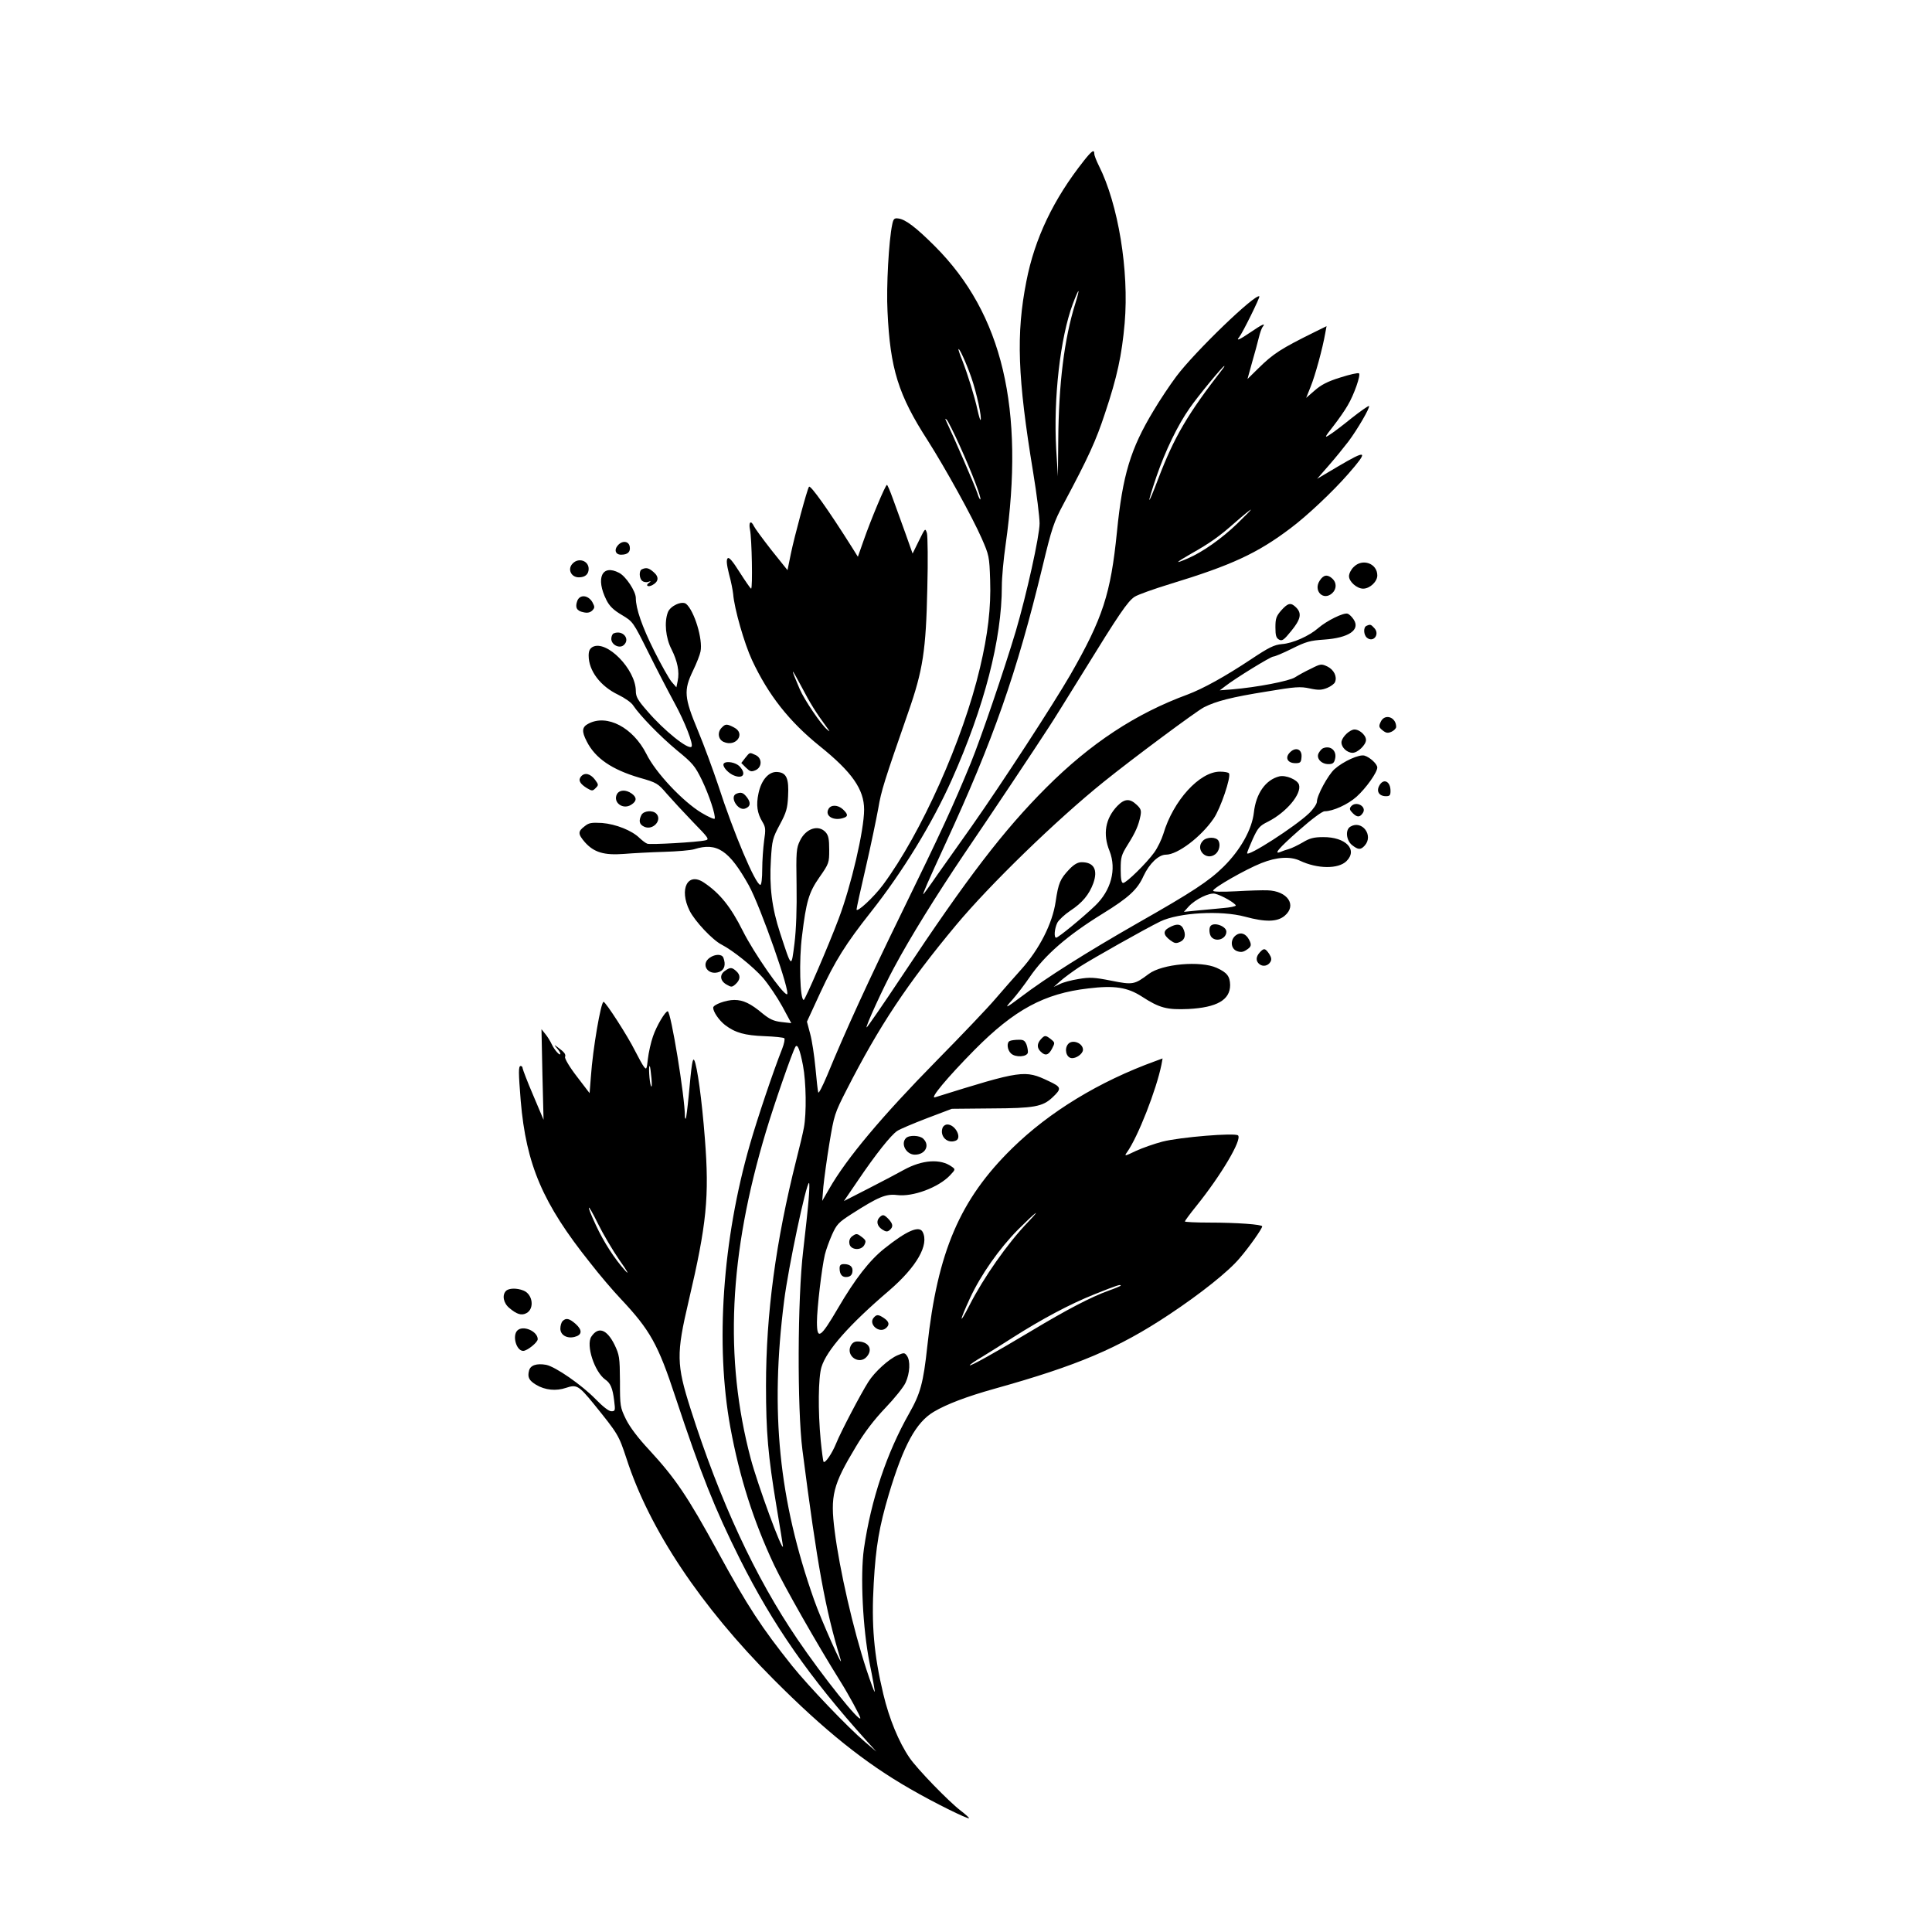 <?xml version="1.0" standalone="no"?>
<!DOCTYPE svg PUBLIC "-//W3C//DTD SVG 20010904//EN"
 "http://www.w3.org/TR/2001/REC-SVG-20010904/DTD/svg10.dtd">
<svg version="1.0" xmlns="http://www.w3.org/2000/svg"
 width="1024pt" height="1024pt" viewBox="0 0 1024 1024"
 preserveAspectRatio="xMidYMid meet">
<g transform="translate(0,1024) scale(0.1,-0.1)"
fill="#000000" stroke="none">
<path d="M5744 9387 c-160 -202 -260 -411 -304 -638 -55 -279 -47 -509 36
-1013 19 -115 34 -237 34 -270 0 -67 -69 -377 -126 -571 -62 -207 -184 -565
-239 -700 -93 -226 -154 -359 -367 -795 -173 -354 -297 -624 -394 -860 -24
-57 -45 -98 -47 -90 -3 8 -9 67 -15 131 -6 63 -18 144 -28 180 l-17 64 71 154
c78 168 135 259 267 426 170 215 327 472 430 703 172 385 265 744 265 1026 0
45 9 143 20 219 102 721 -16 1223 -375 1582 -98 98 -156 143 -194 147 -21 3
-26 -2 -32 -32 -18 -83 -32 -332 -25 -460 14 -305 57 -443 214 -686 92 -145
235 -403 285 -517 39 -89 41 -96 45 -222 5 -145 -12 -288 -54 -465 -90 -382
-311 -876 -514 -1150 -49 -66 -140 -150 -140 -130 0 7 22 107 49 223 27 117
56 257 66 312 16 95 31 142 159 510 78 223 94 328 101 657 4 145 2 276 -2 292
-9 28 -9 28 -42 -39 l-34 -69 -39 110 c-22 60 -51 142 -66 182 -14 39 -28 72
-31 72 -8 0 -85 -184 -123 -293 l-31 -88 -30 48 c-128 203 -221 333 -229 323
-9 -10 -78 -266 -96 -354 l-18 -88 -85 106 c-46 59 -88 116 -93 127 -16 34
-29 22 -21 -18 10 -45 15 -313 6 -313 -3 0 -30 39 -60 86 -39 62 -57 82 -64
75 -8 -8 -6 -31 7 -84 11 -39 20 -87 22 -106 6 -77 59 -262 100 -350 87 -186
197 -325 358 -455 172 -138 236 -230 236 -337 0 -110 -69 -405 -135 -579 -55
-146 -178 -430 -185 -430 -20 0 -26 210 -9 340 22 182 36 230 92 310 51 73 52
77 52 146 0 57 -4 76 -19 93 -38 42 -105 20 -136 -45 -19 -39 -21 -57 -18
-236 2 -123 -2 -235 -11 -308 -17 -133 -14 -135 -76 54 -44 134 -58 247 -49
390 6 102 9 114 47 185 35 65 41 87 44 151 5 93 -8 124 -55 128 -46 5 -87 -41
-102 -114 -13 -61 -7 -104 21 -150 17 -28 18 -40 9 -100 -5 -38 -10 -106 -10
-151 0 -48 -4 -83 -10 -83 -25 0 -141 273 -224 530 -27 80 -74 209 -107 288
-73 175 -76 213 -26 317 19 39 37 85 40 102 13 65 -33 215 -76 252 -22 18 -84
-10 -97 -44 -20 -52 -12 -136 19 -196 32 -64 43 -119 33 -168 l-7 -34 -26 30
c-13 16 -55 90 -92 164 -64 128 -97 224 -97 279 0 36 -53 116 -89 134 -90 47
-125 -28 -67 -144 16 -32 37 -53 81 -79 60 -36 60 -36 140 -196 44 -89 107
-210 139 -269 56 -102 103 -223 91 -234 -17 -17 -146 86 -234 189 -51 58 -61
76 -61 107 -1 115 -155 272 -229 233 -15 -9 -21 -21 -21 -46 0 -80 62 -162
156 -207 35 -17 71 -42 80 -57 36 -54 142 -163 232 -238 85 -69 96 -84 132
-157 39 -81 74 -188 68 -205 -2 -5 -33 9 -70 31 -98 59 -243 212 -292 312 -71
140 -208 212 -306 161 -36 -18 -38 -41 -10 -95 45 -89 133 -149 279 -192 92
-26 98 -30 145 -85 28 -32 90 -99 139 -150 83 -85 88 -92 66 -97 -42 -10 -292
-24 -308 -18 -9 3 -27 17 -41 30 -40 40 -126 74 -199 80 -57 3 -70 1 -93 -18
-36 -27 -35 -41 2 -84 48 -54 102 -70 207 -62 49 4 144 9 213 11 69 2 141 8
160 14 120 38 185 -6 289 -192 63 -115 225 -577 202 -577 -23 0 -175 218 -234
336 -64 128 -122 200 -206 256 -86 58 -133 -34 -76 -149 28 -56 122 -156 170
-180 60 -31 166 -116 219 -176 29 -34 75 -102 102 -151 l48 -89 -53 6 c-41 5
-62 15 -99 45 -63 53 -103 72 -150 72 -44 0 -112 -25 -112 -41 0 -22 31 -67
63 -92 54 -41 104 -55 209 -59 54 -2 101 -7 105 -11 4 -4 -1 -29 -11 -55 -48
-121 -132 -371 -171 -507 -146 -506 -184 -1063 -104 -1500 49 -267 123 -498
232 -730 52 -110 228 -420 350 -615 44 -70 107 -186 107 -196 0 -29 -198 218
-333 417 -224 329 -411 732 -567 1222 -75 236 -76 290 -10 571 96 409 110 554
86 861 -16 208 -41 386 -56 415 -9 16 -14 -15 -30 -190 -6 -63 -13 -116 -15
-119 -3 -2 -5 4 -5 15 0 99 -74 554 -91 554 -13 0 -59 -77 -78 -133 -11 -31
-23 -85 -27 -119 -6 -56 -8 -59 -21 -42 -8 10 -29 49 -48 86 -37 75 -155 258
-166 258 -14 0 -57 -249 -67 -395 l-7 -89 -68 89 c-38 49 -65 95 -62 103 5 14
-3 25 -40 52 -19 14 -20 14 -3 -6 10 -11 18 -24 18 -29 0 -15 -31 19 -45 49
-8 17 -23 42 -35 56 l-20 25 5 -240 6 -240 -55 130 c-31 72 -55 136 -56 143 0
6 -4 12 -10 12 -13 0 -12 -34 0 -185 29 -339 117 -544 367 -857 51 -66 124
-151 162 -191 157 -167 199 -242 291 -522 136 -410 208 -591 342 -859 175
-349 370 -629 673 -965 l50 -55 -60 51 c-91 77 -300 296 -386 403 -162 203
-236 315 -393 603 -163 299 -227 392 -365 542 -59 63 -102 120 -123 162 -31
64 -32 69 -32 202 -1 128 -3 139 -29 194 -41 82 -86 98 -123 42 -29 -45 17
-186 74 -227 28 -19 39 -46 47 -110 7 -55 6 -58 -15 -58 -13 0 -44 24 -83 64
-74 76 -213 172 -262 182 -51 9 -84 -2 -91 -31 -9 -35 0 -52 38 -75 47 -28
105 -34 158 -16 56 19 67 13 147 -85 130 -161 132 -164 174 -291 121 -374 393
-782 779 -1169 270 -271 484 -443 725 -581 126 -73 305 -161 311 -155 2 2 -18
20 -44 40 -64 49 -230 220 -271 280 -57 83 -108 207 -139 337 -50 209 -64 367
-51 589 11 194 29 299 80 471 78 260 144 381 238 437 69 41 175 81 321 122
441 123 658 215 926 393 166 110 316 229 375 300 50 58 119 156 119 168 0 10
-133 20 -282 20 -70 0 -128 3 -128 6 0 3 27 40 61 82 132 164 243 352 221 374
-15 15 -308 -9 -401 -33 -42 -11 -105 -33 -140 -49 -60 -29 -63 -29 -48 -8 59
83 156 332 183 465 l6 33 -38 -14 c-298 -108 -562 -269 -759 -462 -277 -271
-396 -549 -450 -1049 -21 -196 -37 -252 -96 -356 -119 -210 -202 -457 -240
-718 -20 -142 -6 -425 30 -605 17 -83 29 -151 27 -153 -2 -2 -22 52 -44 119
-69 210 -142 527 -168 733 -24 188 -10 244 113 448 44 74 96 142 155 204 49
51 98 112 108 135 23 50 26 116 7 142 -12 17 -16 17 -49 3 -46 -19 -123 -89
-156 -142 -40 -63 -146 -265 -170 -325 -22 -54 -58 -107 -67 -98 -2 2 -9 53
-15 113 -15 158 -13 333 4 389 27 89 147 225 359 406 146 126 213 243 177 311
-19 34 -84 6 -203 -89 -78 -62 -155 -161 -245 -315 -93 -159 -112 -172 -112
-74 0 72 26 290 42 357 6 25 23 72 38 106 25 55 34 65 106 111 139 89 180 106
238 99 84 -11 220 40 281 104 29 31 30 32 10 46 -60 44 -157 37 -255 -17 -30
-17 -114 -61 -186 -98 l-131 -67 75 110 c92 136 175 241 208 262 13 9 84 39
157 67 l132 50 210 2 c225 1 271 9 323 58 50 47 49 55 -20 87 -126 60 -141 58
-602 -86 -31 -10 64 104 209 251 211 213 369 299 603 326 139 17 208 6 284
-43 94 -61 133 -71 247 -66 151 8 221 48 221 127 -1 46 -16 66 -71 91 -86 39
-289 21 -360 -32 -76 -57 -84 -59 -199 -36 -91 18 -114 19 -173 9 -38 -6 -83
-18 -100 -27 l-32 -15 35 31 c19 17 64 50 100 74 68 44 352 204 430 242 98 47
321 60 450 25 107 -29 170 -28 209 5 67 56 15 132 -91 135 -24 1 -98 -1 -165
-5 -80 -4 -123 -3 -123 3 0 15 172 113 255 146 82 33 154 37 205 13 93 -44
204 -45 247 -2 61 61 -5 128 -124 127 -49 0 -72 -6 -108 -28 -26 -15 -59 -31
-73 -35 -15 -4 -35 -11 -44 -15 -41 -17 -11 19 97 114 69 61 123 101 136 101
44 0 123 36 169 77 50 45 110 129 110 155 0 18 -38 54 -68 63 -27 8 -112 -30
-159 -72 -34 -31 -93 -139 -93 -172 0 -12 -19 -40 -42 -62 -73 -70 -328 -234
-328 -211 0 5 14 39 30 75 27 59 36 70 81 92 98 50 179 147 164 196 -9 27 -70
52 -104 44 -73 -18 -124 -91 -135 -191 -10 -90 -71 -199 -161 -288 -77 -76
-167 -135 -454 -298 -271 -155 -484 -289 -621 -393 -81 -61 -90 -64 -44 -14
22 25 63 78 91 119 80 117 199 221 387 337 138 85 185 128 217 200 31 66 80
113 119 113 62 0 187 95 253 192 36 52 93 220 81 239 -3 5 -24 9 -48 9 -108 0
-248 -154 -300 -330 -9 -29 -30 -73 -48 -98 -40 -56 -148 -162 -165 -162 -9 0
-13 21 -13 71 0 66 3 77 38 133 41 65 57 102 67 153 5 27 2 37 -21 58 -36 34
-64 32 -102 -7 -63 -66 -78 -148 -41 -239 38 -97 8 -209 -77 -290 -67 -64
-195 -169 -206 -169 -13 0 -9 48 6 79 8 15 39 44 69 64 64 42 100 86 122 146
25 71 3 111 -62 111 -20 0 -40 -11 -65 -37 -49 -52 -58 -72 -73 -173 -17 -115
-86 -251 -182 -358 -38 -42 -99 -112 -137 -156 -38 -45 -178 -192 -311 -327
-292 -297 -478 -519 -570 -680 l-37 -64 6 75 c4 41 18 145 32 230 25 150 27
158 92 285 172 337 320 560 578 870 179 215 533 559 784 761 155 125 489 373
531 395 65 33 147 54 335 84 149 25 176 27 226 16 47 -10 63 -9 93 3 19 8 38
22 41 31 12 29 -6 65 -40 82 -32 15 -36 15 -87 -11 -30 -14 -68 -35 -85 -46
-31 -20 -202 -53 -334 -64 l-65 -5 29 22 c54 42 241 157 255 157 8 0 53 19 99
42 74 37 96 43 171 48 129 9 192 51 156 106 -9 14 -23 28 -32 31 -20 8 -111
-37 -156 -76 -48 -42 -135 -81 -193 -85 -41 -4 -68 -17 -164 -81 -137 -91
-253 -155 -335 -186 -275 -101 -514 -258 -750 -494 -224 -224 -418 -476 -764
-998 -101 -152 -186 -275 -188 -273 -6 5 89 213 145 316 87 163 226 386 370
600 143 210 383 570 454 680 20 30 100 159 178 285 191 310 237 378 274 402
17 11 101 41 186 67 328 100 464 163 640 296 86 64 226 196 306 288 110 126
101 131 -57 38 l-108 -64 62 71 c35 40 81 97 104 127 48 64 116 181 109 188
-3 2 -45 -27 -93 -65 -48 -39 -101 -79 -118 -89 -26 -17 -24 -11 21 46 28 36
63 86 77 111 34 57 70 161 60 170 -5 4 -49 -6 -99 -22 -68 -21 -102 -39 -136
-69 l-45 -39 24 60 c24 59 63 202 77 282 l7 38 -63 -31 c-178 -88 -219 -114
-299 -193 l-57 -56 24 87 c14 48 30 107 36 132 6 25 15 51 21 58 17 22 -3 13
-63 -28 -60 -41 -81 -50 -62 -27 17 20 111 211 107 216 -19 18 -342 -293 -440
-424 -33 -44 -88 -126 -121 -182 -122 -202 -164 -341 -194 -643 -33 -328 -75
-457 -247 -757 -91 -157 -360 -571 -523 -803 -60 -85 -142 -201 -182 -257 -39
-57 -73 -103 -74 -103 -5 0 24 66 118 270 253 548 377 902 513 1464 50 208 60
238 112 335 133 249 172 335 220 481 64 191 89 307 104 477 24 278 -34 631
-137 835 -13 26 -24 54 -24 63 0 25 -13 16 -56 -38z m-45 -757 c-58 -185 -88
-424 -90 -725 l-2 -190 -9 145 c-15 268 21 589 88 769 15 40 28 70 30 68 2 -1
-6 -32 -17 -67z m-551 -390 c28 -80 58 -218 49 -226 -2 -2 -9 22 -16 53 -15
70 -52 189 -80 261 -12 29 -21 56 -21 60 1 16 40 -68 68 -148z m1335 48 c-188
-242 -259 -362 -345 -588 -58 -153 -62 -144 -8 16 47 136 112 271 177 363 43
62 174 221 182 221 2 0 -1 -6 -6 -12z m-1395 -413 c63 -139 115 -275 108 -282
-2 -2 -10 13 -16 34 -15 44 -122 291 -168 388 -3 7 -1 7 6 0 6 -5 38 -69 70
-140z m1469 -411 c-81 -78 -184 -151 -262 -184 -72 -31 -67 -24 16 24 103 58
151 92 239 170 41 36 77 65 80 65 3 0 -30 -33 -73 -75z m-2306 -869 c41 -79
75 -134 127 -204 22 -30 23 -33 5 -17 -32 27 -120 157 -144 213 -52 121 -49
123 12 8z m2257 -1122 c23 -13 42 -28 42 -32 0 -5 -30 -11 -67 -14 -38 -4 -99
-9 -138 -13 l-70 -7 25 28 c36 39 110 75 140 68 14 -3 44 -16 68 -30z m-2252
-880 c17 -89 19 -254 5 -329 -5 -28 -23 -104 -40 -170 -109 -432 -161 -818
-161 -1199 0 -246 11 -371 55 -636 19 -114 35 -210 35 -215 -2 -34 -135 329
-171 465 -141 533 -116 1079 81 1734 44 147 140 423 156 449 11 17 24 -16 40
-99z m-803 -68 c3 -36 2 -52 -3 -40 -8 19 -14 113 -6 104 2 -2 6 -31 9 -64z
m833 -642 c-4 -49 -17 -171 -29 -273 -30 -250 -32 -835 -4 -1055 79 -614 121
-843 202 -1110 20 -67 -104 212 -140 315 -187 530 -234 997 -159 1585 22 176
117 625 132 625 3 0 2 -39 -2 -87z m-1002 -323 c42 -59 53 -80 30 -55 -56 62
-113 150 -155 240 -56 120 -48 128 10 10 27 -55 79 -143 115 -195z m2165 203
c-109 -113 -236 -295 -311 -442 -57 -111 -54 -86 3 38 58 125 156 264 255 364
91 91 131 122 53 40z m491 -337 c0 -2 -28 -14 -62 -26 -95 -34 -225 -102 -413
-215 -192 -115 -325 -189 -325 -181 0 3 30 24 68 46 37 23 108 67 159 100 157
100 306 179 434 230 120 48 139 54 139 46z"/>
<path d="M3276 7351 c-23 -25 -14 -51 16 -51 34 0 50 14 46 41 -4 31 -38 36
-62 10z"/>
<path d="M3036 7254 c-30 -29 -10 -74 32 -74 33 0 52 16 52 45 0 43 -53 61
-84 29z"/>
<path d="M7175 7235 c-14 -13 -25 -35 -25 -49 0 -29 42 -66 75 -66 35 0 75 37
75 70 0 64 -79 92 -125 45z"/>
<path d="M3403 7223 c-17 -6 -16 -48 1 -62 7 -6 22 -9 32 -5 15 5 16 4 4 -5
-21 -14 -6 -25 18 -12 33 18 36 43 7 68 -26 23 -39 26 -62 16z"/>
<path d="M6995 7163 c-36 -54 19 -110 66 -67 24 22 24 56 1 77 -26 24 -47 21
-67 -10z"/>
<path d="M3060 7056 c-13 -35 -4 -54 32 -61 21 -5 35 -2 47 9 14 15 14 19 1
44 -22 38 -66 43 -80 8z"/>
<path d="M6791 7005 c-27 -31 -31 -44 -31 -90 0 -44 4 -56 19 -65 17 -9 26 -2
65 46 50 61 57 93 26 124 -28 28 -43 25 -79 -15z"/>
<path d="M7243 6923 c-18 -7 -16 -48 2 -63 34 -28 69 18 40 50 -19 21 -22 22
-42 13z"/>
<path d="M3253 6883 c-7 -2 -13 -16 -13 -29 0 -31 42 -53 65 -34 38 32 -4 83
-52 63z"/>
<path d="M7318 6414 c-11 -23 -10 -29 10 -45 19 -15 28 -16 48 -7 13 6 24 18
24 25 0 53 -61 73 -82 27z"/>
<path d="M3826 6384 c-25 -24 -20 -63 9 -76 66 -30 119 44 56 76 -38 20 -46
20 -65 0z"/>
<path d="M7170 6372 c-28 -9 -60 -45 -60 -67 0 -27 30 -55 59 -55 27 0 71 42
71 68 0 29 -44 63 -70 54z"/>
<path d="M7012 6274 c-7 -3 -17 -15 -23 -26 -14 -27 14 -58 52 -58 23 0 30 6
35 27 11 43 -23 74 -64 57z"/>
<path d="M6834 6249 c-24 -27 -8 -54 32 -54 25 0 30 4 32 29 6 46 -32 61 -64
25z"/>
<path d="M3950 6223 l-21 -27 25 -25 c22 -21 28 -23 51 -13 35 16 35 64 0 80
-33 15 -30 16 -55 -15z"/>
<path d="M3837 6194 c-11 -11 13 -43 44 -60 54 -27 79 1 39 44 -20 21 -69 30
-83 16z"/>
<path d="M3080 6125 c-17 -20 -7 -39 32 -63 26 -15 29 -15 45 1 16 16 16 18
-3 44 -25 33 -55 40 -74 18z"/>
<path d="M7310 6075 c-16 -30 0 -55 36 -55 20 0 24 5 24 28 0 52 -38 69 -60
27z"/>
<path d="M3270 6031 c-23 -44 32 -85 76 -56 30 19 30 39 2 59 -31 22 -65 20
-78 -3z"/>
<path d="M3903 6033 c-38 -15 7 -91 45 -79 30 10 33 31 11 60 -20 26 -32 29
-56 19z"/>
<path d="M7161 5966 c-10 -12 -8 -19 9 -36 23 -23 38 -23 54 2 21 34 -37 65
-63 34z"/>
<path d="M4391 5952 c-21 -38 30 -66 83 -46 22 8 20 19 -6 44 -27 25 -64 26
-77 2z"/>
<path d="M3400 5921 c-16 -31 -12 -51 15 -63 46 -21 97 36 63 70 -19 19 -66
15 -78 -7z"/>
<path d="M7158 5859 c-29 -16 -23 -73 8 -98 33 -26 46 -26 67 -3 49 54 -14
137 -75 101z"/>
<path d="M6376 5784 c-44 -44 17 -110 66 -71 20 16 28 50 16 71 -12 21 -62 21
-82 0z"/>
<path d="M6197 5324 c-34 -18 -32 -39 5 -67 23 -17 31 -19 53 -9 27 12 32 40
15 73 -13 23 -35 24 -73 3z"/>
<path d="M6417 5333 c-11 -11 -8 -48 5 -61 27 -27 78 -7 78 30 0 28 -63 52
-83 31z"/>
<path d="M6552 5284 c-33 -23 -30 -72 4 -85 20 -7 32 -6 50 6 27 17 29 27 14
55 -17 32 -44 41 -68 24z"/>
<path d="M6677 5192 c-21 -23 -22 -46 -2 -62 18 -15 45 -10 58 11 8 13 6 24
-6 43 -21 31 -28 32 -50 8z"/>
<path d="M3762 5164 c-51 -35 -9 -98 51 -75 27 11 35 38 21 75 -8 20 -43 20
-72 0z"/>
<path d="M3842 5094 c-30 -21 -25 -54 10 -73 24 -14 28 -14 47 3 26 24 27 48
3 69 -23 21 -32 21 -60 1z"/>
<path d="M5517 4732 c-21 -23 -22 -46 -1 -66 24 -24 42 -19 60 16 16 31 16 32
-6 50 -28 22 -33 22 -53 0z"/>
<path d="M5353 4723 c-19 -7 -15 -48 6 -67 24 -22 84 -18 89 5 1 8 -2 28 -7
42 -9 22 -17 27 -43 26 -18 0 -39 -3 -45 -6z"/>
<path d="M5661 4706 c-21 -25 -10 -70 17 -74 25 -4 62 23 62 44 0 36 -57 57
-79 30z"/>
<path d="M4995 4260 c-14 -44 27 -83 70 -66 36 13 -1 86 -44 86 -11 0 -23 -9
-26 -20z"/>
<path d="M4802 4208 c-30 -30 1 -88 47 -88 55 0 81 49 45 84 -18 19 -75 21
-92 4z"/>
<path d="M4662 3788 c-19 -19 -14 -46 13 -64 20 -13 28 -14 40 -4 20 17 19 32
-5 58 -24 25 -31 27 -48 10z"/>
<path d="M4516 3687 c-11 -8 -17 -23 -14 -38 4 -34 61 -40 79 -8 10 20 9 25
-11 41 -27 21 -31 22 -54 5z"/>
<path d="M4450 3518 c0 -34 15 -50 41 -46 16 2 25 11 27 27 4 26 -12 41 -45
41 -17 0 -23 -6 -23 -22z"/>
<path d="M2682 3398 c-22 -22 -14 -65 18 -91 39 -33 64 -41 90 -27 44 23 34
101 -16 120 -35 14 -77 13 -92 -2z"/>
<path d="M4630 3255 c-28 -34 30 -84 65 -55 22 18 18 35 -10 54 -30 20 -39 20
-55 1z"/>
<path d="M2982 3238 c-7 -7 -12 -25 -12 -40 0 -34 35 -54 75 -44 40 10 43 35
7 68 -35 31 -52 34 -70 16z"/>
<path d="M2742 3188 c-28 -28 -5 -108 31 -108 21 0 77 45 77 62 0 42 -78 76
-108 46z"/>
<path d="M4508 3105 c-24 -53 46 -100 85 -57 36 40 11 82 -48 82 -17 0 -29 -8
-37 -25z"/>
</g>
</svg>
